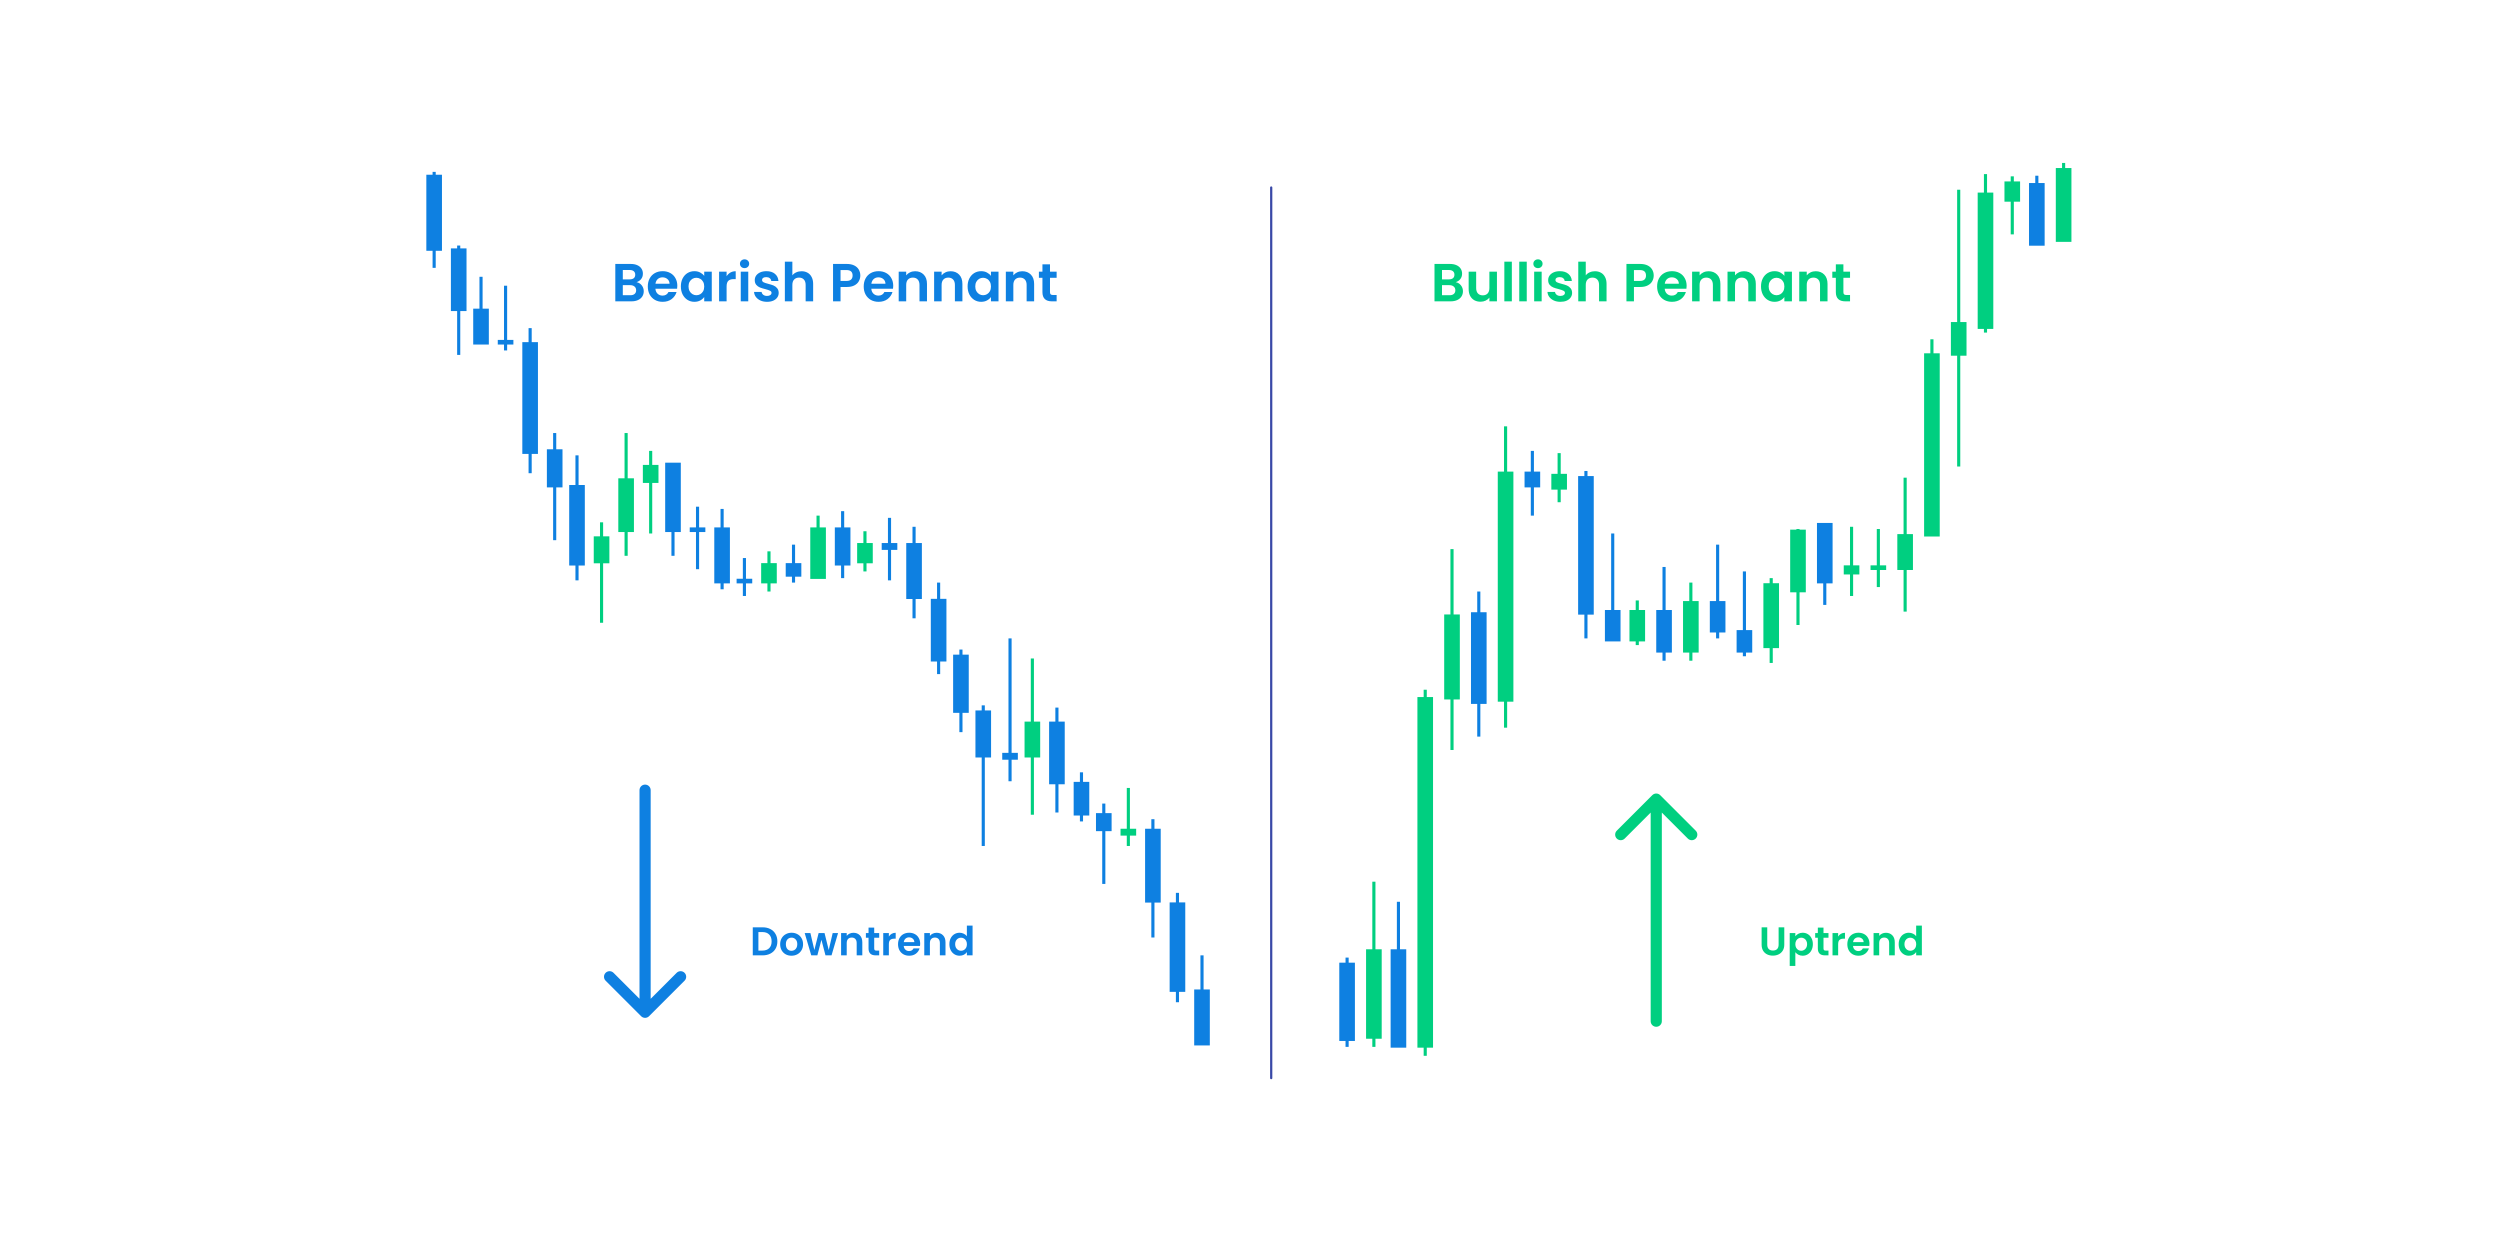 <svg width="1120" height="557" viewBox="0 0 1120 557" fill="none" xmlns="http://www.w3.org/2000/svg">
<rect width="1120" height="557" fill="white"/>
<rect x="191" y="78.28" width="7" height="34.075" fill="#0E80E1"/>
<rect x="193.799" y="77" width="1.4" height="43" fill="#0E80E1"/>
<rect x="202" y="111.28" width="7" height="28.075" fill="#0E80E1"/>
<rect x="204.799" y="110" width="1.4" height="49" fill="#0E80E1"/>
<rect x="212" y="138.28" width="7" height="16.075" fill="#0E80E1"/>
<rect x="214.799" y="124" width="1.4" height="23" fill="#0E80E1"/>
<rect x="234" y="153.28" width="7" height="50.075" fill="#0E80E1"/>
<rect x="236.799" y="147" width="1.4" height="65" fill="#0E80E1"/>
<rect x="245" y="201.28" width="7" height="17.075" fill="#0E80E1"/>
<rect x="247.799" y="194" width="1.4" height="48" fill="#0E80E1"/>
<rect x="298" y="207.28" width="7" height="31.075" fill="#0E80E1"/>
<rect x="300.799" y="209" width="1.4" height="40" fill="#0E80E1"/>
<rect x="266" y="240.28" width="7" height="12.075" fill="#00CF80"/>
<rect x="268.799" y="234" width="1.4" height="45" fill="#00CF80"/>
<rect x="341" y="252.28" width="7" height="9.075" fill="#00CF80"/>
<rect x="343.799" y="247" width="1.4" height="18" fill="#00CF80"/>
<rect x="384" y="243.28" width="7" height="9.075" fill="#00CF80"/>
<rect x="386.799" y="238" width="1.4" height="18" fill="#00CF80"/>
<rect x="459" y="323.28" width="7" height="16.075" fill="#00CF80"/>
<rect x="461.799" y="295" width="1.4" height="70" fill="#00CF80"/>
<rect x="502" y="371.28" width="7" height="3.075" fill="#00CF80"/>
<rect x="504.799" y="353" width="1.4" height="26" fill="#00CF80"/>
<rect x="363" y="236.28" width="7" height="23.075" fill="#00CF80"/>
<rect x="365.799" y="231" width="1.4" height="18" fill="#00CF80"/>
<rect x="288" y="208.28" width="7" height="8.075" fill="#00CF80"/>
<rect x="290.799" y="202" width="1.4" height="37" fill="#00CF80"/>
<rect x="320" y="236.28" width="7" height="25.075" fill="#0E80E1"/>
<rect x="322.799" y="228" width="1.4" height="36" fill="#0E80E1"/>
<rect x="309" y="236.28" width="7" height="2.075" fill="#0E80E1"/>
<rect x="311.799" y="227" width="1.4" height="28" fill="#0E80E1"/>
<rect x="330" y="259.28" width="7" height="2.075" fill="#0E80E1"/>
<rect x="332.799" y="250" width="1.4" height="17" fill="#0E80E1"/>
<rect x="395" y="243.28" width="7" height="3.075" fill="#0E80E1"/>
<rect x="397.799" y="232" width="1.4" height="28" fill="#0E80E1"/>
<rect x="449" y="337.28" width="7" height="3.075" fill="#0E80E1"/>
<rect x="451.799" y="286" width="1.4" height="64" fill="#0E80E1"/>
<rect x="352" y="252.28" width="7" height="6.075" fill="#0E80E1"/>
<rect x="354.799" y="244" width="1.4" height="17" fill="#0E80E1"/>
<rect x="481" y="350.28" width="7" height="15.075" fill="#0E80E1"/>
<rect x="483.799" y="346" width="1.4" height="22" fill="#0E80E1"/>
<rect x="513" y="371.28" width="7" height="33.075" fill="#0E80E1"/>
<rect x="515.799" y="367" width="1.4" height="53" fill="#0E80E1"/>
<rect x="535" y="443.28" width="7" height="25.075" fill="#0E80E1"/>
<rect x="537.799" y="428" width="1.4" height="40" fill="#0E80E1"/>
<rect x="524" y="404.28" width="7" height="40.075" fill="#0E80E1"/>
<rect x="526.799" y="400" width="1.4" height="49" fill="#0E80E1"/>
<rect x="600" y="431.28" width="7" height="35.075" fill="#0E80E1"/>
<rect x="602.799" y="429" width="1.4" height="40" fill="#0E80E1"/>
<rect x="612" y="425.28" width="7" height="40.075" fill="#00CF80"/>
<rect x="614.799" y="395" width="1.4" height="74" fill="#00CF80"/>
<rect x="647" y="275.28" width="7" height="38.075" fill="#00CF80"/>
<rect x="649.799" y="246" width="1.4" height="90" fill="#00CF80"/>
<rect x="671" y="211.28" width="7" height="103.075" fill="#00CF80"/>
<rect x="673.799" y="191" width="1.4" height="135" fill="#00CF80"/>
<rect x="635" y="312.28" width="7" height="157.075" fill="#00CF80"/>
<rect x="637.799" y="309" width="1.4" height="164" fill="#00CF80"/>
<rect x="623" y="425.28" width="7" height="44.075" fill="#0E80E1"/>
<rect x="625.799" y="404" width="1.4" height="62" fill="#0E80E1"/>
<rect x="659" y="274.28" width="7" height="41.075" fill="#0E80E1"/>
<rect x="661.799" y="265" width="1.4" height="65" fill="#0E80E1"/>
<rect x="707" y="213.28" width="7" height="62.075" fill="#0E80E1"/>
<rect x="709.799" y="211" width="1.4" height="75" fill="#0E80E1"/>
<rect x="683" y="211.28" width="7" height="7.075" fill="#0E80E1"/>
<rect x="685.799" y="202" width="1.4" height="29" fill="#0E80E1"/>
<rect x="719" y="273.28" width="7" height="14.075" fill="#0E80E1"/>
<rect x="721.799" y="239" width="1.4" height="39" fill="#0E80E1"/>
<rect x="742" y="273.28" width="7" height="19.075" fill="#0E80E1"/>
<rect x="744.799" y="254" width="1.4" height="42" fill="#0E80E1"/>
<rect x="766" y="269.28" width="7" height="14.075" fill="#0E80E1"/>
<rect x="768.799" y="244" width="1.4" height="42" fill="#0E80E1"/>
<rect x="814" y="234.28" width="7" height="27.075" fill="#0E80E1"/>
<rect x="816.799" y="235" width="1.4" height="36" fill="#0E80E1"/>
<rect x="909" y="82" width="7" height="28.075" fill="#0E80E1"/>
<rect x="911.799" y="78.72" width="1.4" height="28" fill="#0E80E1"/>
<rect x="778" y="282.28" width="7" height="10.075" fill="#0E80E1"/>
<rect x="780.799" y="256" width="1.4" height="38" fill="#0E80E1"/>
<rect x="695" y="212.28" width="7" height="7.075" fill="#00CF80"/>
<rect x="697.799" y="203" width="1.4" height="22" fill="#00CF80"/>
<rect x="730" y="273.28" width="7" height="14.075" fill="#00CF80"/>
<rect x="732.799" y="269" width="1.4" height="20" fill="#00CF80"/>
<rect x="826" y="253.28" width="7" height="4.075" fill="#00CF80"/>
<rect x="828.799" y="236" width="1.4" height="31" fill="#00CF80"/>
<rect x="898" y="81.28" width="7" height="9.075" fill="#00CF80"/>
<rect x="900.799" y="79" width="1.4" height="26" fill="#00CF80"/>
<rect x="921" y="75.28" width="7" height="33.075" fill="#00CF80"/>
<rect x="923.799" y="73" width="1.4" height="26" fill="#00CF80"/>
<rect x="838" y="253.28" width="7" height="2.075" fill="#00CF80"/>
<rect x="840.799" y="237" width="1.4" height="26" fill="#00CF80"/>
<rect x="754" y="269.28" width="7" height="23.075" fill="#00CF80"/>
<rect x="756.799" y="261" width="1.4" height="35" fill="#00CF80"/>
<rect x="790" y="261.28" width="7" height="29.075" fill="#00CF80"/>
<rect x="792.799" y="259" width="1.4" height="38" fill="#00CF80"/>
<rect x="862" y="158.28" width="7" height="82.075" fill="#00CF80"/>
<rect x="864.799" y="152" width="1.4" height="47" fill="#00CF80"/>
<rect x="802" y="237.28" width="7" height="28.075" fill="#00CF80"/>
<rect x="804.799" y="237" width="1.4" height="43" fill="#00CF80"/>
<rect x="850" y="239.28" width="7" height="16.075" fill="#00CF80"/>
<rect x="852.799" y="214" width="1.4" height="60" fill="#00CF80"/>
<rect x="886" y="86.28" width="7" height="61.075" fill="#00CF80"/>
<rect x="888.799" y="78" width="1.4" height="71" fill="#00CF80"/>
<rect x="874" y="144.28" width="7" height="15.075" fill="#00CF80"/>
<rect x="876.799" y="85" width="1.4" height="124" fill="#00CF80"/>
<rect x="491" y="364.28" width="7" height="8.075" fill="#0E80E1"/>
<rect x="493.799" y="360" width="1.4" height="36" fill="#0E80E1"/>
<rect x="374" y="236.28" width="7" height="17.075" fill="#0E80E1"/>
<rect x="376.799" y="229" width="1.4" height="30" fill="#0E80E1"/>
<rect x="406" y="243.28" width="7" height="25.075" fill="#0E80E1"/>
<rect x="408.799" y="236" width="1.4" height="41" fill="#0E80E1"/>
<rect x="417" y="268.28" width="7" height="28.075" fill="#0E80E1"/>
<rect x="419.799" y="261" width="1.4" height="41" fill="#0E80E1"/>
<rect x="427" y="293.28" width="7" height="26.075" fill="#0E80E1"/>
<rect x="429.799" y="291" width="1.4" height="37" fill="#0E80E1"/>
<rect x="470" y="323.28" width="7" height="28.075" fill="#0E80E1"/>
<rect x="472.799" y="317" width="1.4" height="47" fill="#0E80E1"/>
<rect x="437" y="318.28" width="7" height="21.075" fill="#0E80E1"/>
<rect x="439.799" y="316" width="1.4" height="63" fill="#0E80E1"/>
<rect x="277" y="214.28" width="7" height="24.075" fill="#00CF80"/>
<rect x="279.799" y="194" width="1.4" height="55" fill="#00CF80"/>
<rect x="255" y="217.28" width="7" height="36.075" fill="#0E80E1"/>
<rect x="257.799" y="204" width="1.4" height="56" fill="#0E80E1"/>
<rect x="223" y="152.28" width="7" height="2.075" fill="#0E80E1"/>
<rect x="225.799" y="128" width="1.4" height="29" fill="#0E80E1"/>
<path d="M285.16 126.408C286.104 126.584 286.88 127.056 287.488 127.824C288.096 128.592 288.4 129.472 288.4 130.464C288.4 131.36 288.176 132.152 287.728 132.84C287.296 133.512 286.664 134.04 285.832 134.424C285 134.808 284.016 135 282.88 135H275.656V118.248H282.568C283.704 118.248 284.68 118.432 285.496 118.8C286.328 119.168 286.952 119.68 287.368 120.336C287.8 120.992 288.016 121.736 288.016 122.568C288.016 123.544 287.752 124.36 287.224 125.016C286.712 125.672 286.024 126.136 285.16 126.408ZM279.016 125.16H282.088C282.888 125.16 283.504 124.984 283.936 124.632C284.368 124.264 284.584 123.744 284.584 123.072C284.584 122.4 284.368 121.88 283.936 121.512C283.504 121.144 282.888 120.96 282.088 120.96H279.016V125.16ZM282.4 132.264C283.216 132.264 283.848 132.072 284.296 131.688C284.76 131.304 284.992 130.76 284.992 130.056C284.992 129.336 284.752 128.776 284.272 128.376C283.792 127.96 283.144 127.752 282.328 127.752H279.016V132.264H282.4ZM303.438 128.064C303.438 128.544 303.406 128.976 303.342 129.36H293.622C293.702 130.32 294.038 131.072 294.63 131.616C295.222 132.16 295.95 132.432 296.814 132.432C298.062 132.432 298.95 131.896 299.478 130.824H303.102C302.718 132.104 301.982 133.16 300.894 133.992C299.806 134.808 298.47 135.216 296.886 135.216C295.606 135.216 294.454 134.936 293.43 134.376C292.422 133.8 291.63 132.992 291.054 131.952C290.494 130.912 290.214 129.712 290.214 128.352C290.214 126.976 290.494 125.768 291.054 124.728C291.614 123.688 292.398 122.888 293.406 122.328C294.414 121.768 295.574 121.488 296.886 121.488C298.15 121.488 299.278 121.76 300.27 122.304C301.278 122.848 302.054 123.624 302.598 124.632C303.158 125.624 303.438 126.768 303.438 128.064ZM299.958 127.104C299.942 126.24 299.63 125.552 299.022 125.04C298.414 124.512 297.67 124.248 296.79 124.248C295.958 124.248 295.254 124.504 294.678 125.016C294.118 125.512 293.774 126.208 293.646 127.104H299.958ZM305.026 128.304C305.026 126.96 305.29 125.768 305.818 124.728C306.362 123.688 307.09 122.888 308.002 122.328C308.93 121.768 309.962 121.488 311.098 121.488C312.09 121.488 312.954 121.688 313.69 122.088C314.442 122.488 315.042 122.992 315.49 123.6V121.704H318.874V135H315.49V133.056C315.058 133.68 314.458 134.2 313.69 134.616C312.938 135.016 312.066 135.216 311.074 135.216C309.954 135.216 308.93 134.928 308.002 134.352C307.09 133.776 306.362 132.968 305.818 131.928C305.29 130.872 305.026 129.664 305.026 128.304ZM315.49 128.352C315.49 127.536 315.33 126.84 315.01 126.264C314.69 125.672 314.258 125.224 313.714 124.92C313.17 124.6 312.586 124.44 311.962 124.44C311.338 124.44 310.762 124.592 310.234 124.896C309.706 125.2 309.274 125.648 308.938 126.24C308.618 126.816 308.458 127.504 308.458 128.304C308.458 129.104 308.618 129.808 308.938 130.416C309.274 131.008 309.706 131.464 310.234 131.784C310.778 132.104 311.354 132.264 311.962 132.264C312.586 132.264 313.17 132.112 313.714 131.808C314.258 131.488 314.69 131.04 315.01 130.464C315.33 129.872 315.49 129.168 315.49 128.352ZM325.516 123.768C325.948 123.064 326.508 122.512 327.196 122.112C327.9 121.712 328.7 121.512 329.596 121.512V125.04H328.708C327.652 125.04 326.852 125.288 326.308 125.784C325.78 126.28 325.516 127.144 325.516 128.376V135H322.156V121.704H325.516V123.768ZM333.563 120.12C332.971 120.12 332.475 119.936 332.075 119.568C331.691 119.184 331.499 118.712 331.499 118.152C331.499 117.592 331.691 117.128 332.075 116.76C332.475 116.376 332.971 116.184 333.563 116.184C334.155 116.184 334.643 116.376 335.027 116.76C335.427 117.128 335.627 117.592 335.627 118.152C335.627 118.712 335.427 119.184 335.027 119.568C334.643 119.936 334.155 120.12 333.563 120.12ZM335.219 121.704V135H331.859V121.704H335.219ZM343.627 135.216C342.539 135.216 341.563 135.024 340.699 134.64C339.835 134.24 339.147 133.704 338.635 133.032C338.139 132.36 337.867 131.616 337.819 130.8H341.203C341.267 131.312 341.515 131.736 341.947 132.072C342.395 132.408 342.947 132.576 343.603 132.576C344.243 132.576 344.739 132.448 345.091 132.192C345.459 131.936 345.643 131.608 345.643 131.208C345.643 130.776 345.419 130.456 344.971 130.248C344.539 130.024 343.843 129.784 342.883 129.528C341.891 129.288 341.075 129.04 340.435 128.784C339.811 128.528 339.267 128.136 338.803 127.608C338.355 127.08 338.131 126.368 338.131 125.472C338.131 124.736 338.339 124.064 338.755 123.456C339.187 122.848 339.795 122.368 340.579 122.016C341.379 121.664 342.315 121.488 343.387 121.488C344.971 121.488 346.235 121.888 347.179 122.688C348.123 123.472 348.643 124.536 348.739 125.88H345.523C345.475 125.352 345.251 124.936 344.851 124.632C344.467 124.312 343.947 124.152 343.291 124.152C342.683 124.152 342.211 124.264 341.875 124.488C341.555 124.712 341.395 125.024 341.395 125.424C341.395 125.872 341.619 126.216 342.067 126.456C342.515 126.68 343.211 126.912 344.155 127.152C345.115 127.392 345.907 127.64 346.531 127.896C347.155 128.152 347.691 128.552 348.139 129.096C348.603 129.624 348.843 130.328 348.859 131.208C348.859 131.976 348.643 132.664 348.211 133.272C347.795 133.88 347.187 134.36 346.387 134.712C345.603 135.048 344.683 135.216 343.627 135.216ZM359.105 121.512C360.113 121.512 361.009 121.736 361.793 122.184C362.577 122.616 363.185 123.264 363.617 124.128C364.065 124.976 364.289 126 364.289 127.2V135H360.929V127.656C360.929 126.6 360.665 125.792 360.137 125.232C359.609 124.656 358.889 124.368 357.977 124.368C357.049 124.368 356.313 124.656 355.769 125.232C355.241 125.792 354.977 126.6 354.977 127.656V135H351.617V117.24H354.977V123.36C355.409 122.784 355.985 122.336 356.705 122.016C357.425 121.68 358.225 121.512 359.105 121.512ZM385.419 123.432C385.419 124.328 385.203 125.168 384.771 125.952C384.355 126.736 383.691 127.368 382.779 127.848C381.883 128.328 380.747 128.568 379.371 128.568H376.563V135H373.203V118.248H379.371C380.667 118.248 381.771 118.472 382.683 118.92C383.595 119.368 384.275 119.984 384.723 120.768C385.187 121.552 385.419 122.44 385.419 123.432ZM379.227 125.856C380.155 125.856 380.843 125.648 381.291 125.232C381.739 124.8 381.963 124.2 381.963 123.432C381.963 121.8 381.051 120.984 379.227 120.984H376.563V125.856H379.227ZM400.164 128.064C400.164 128.544 400.132 128.976 400.068 129.36H390.348C390.428 130.32 390.764 131.072 391.356 131.616C391.948 132.16 392.676 132.432 393.54 132.432C394.788 132.432 395.676 131.896 396.204 130.824H399.828C399.444 132.104 398.708 133.16 397.62 133.992C396.532 134.808 395.196 135.216 393.612 135.216C392.332 135.216 391.18 134.936 390.156 134.376C389.148 133.8 388.356 132.992 387.78 131.952C387.22 130.912 386.94 129.712 386.94 128.352C386.94 126.976 387.22 125.768 387.78 124.728C388.34 123.688 389.124 122.888 390.132 122.328C391.14 121.768 392.3 121.488 393.612 121.488C394.876 121.488 396.004 121.76 396.996 122.304C398.004 122.848 398.78 123.624 399.324 124.632C399.884 125.624 400.164 126.768 400.164 128.064ZM396.684 127.104C396.668 126.24 396.356 125.552 395.748 125.04C395.14 124.512 394.396 124.248 393.516 124.248C392.684 124.248 391.98 124.504 391.404 125.016C390.844 125.512 390.5 126.208 390.372 127.104H396.684ZM409.985 121.512C411.569 121.512 412.849 122.016 413.825 123.024C414.801 124.016 415.289 125.408 415.289 127.2V135H411.929V127.656C411.929 126.6 411.665 125.792 411.137 125.232C410.609 124.656 409.889 124.368 408.977 124.368C408.049 124.368 407.313 124.656 406.769 125.232C406.241 125.792 405.977 126.6 405.977 127.656V135H402.617V121.704H405.977V123.36C406.425 122.784 406.993 122.336 407.681 122.016C408.385 121.68 409.153 121.512 409.985 121.512ZM425.852 121.512C427.436 121.512 428.716 122.016 429.692 123.024C430.668 124.016 431.156 125.408 431.156 127.2V135H427.796V127.656C427.796 126.6 427.532 125.792 427.004 125.232C426.476 124.656 425.756 124.368 424.844 124.368C423.916 124.368 423.18 124.656 422.636 125.232C422.108 125.792 421.844 126.6 421.844 127.656V135H418.484V121.704H421.844V123.36C422.292 122.784 422.86 122.336 423.548 122.016C424.252 121.68 425.02 121.512 425.852 121.512ZM433.487 128.304C433.487 126.96 433.751 125.768 434.279 124.728C434.823 123.688 435.551 122.888 436.463 122.328C437.391 121.768 438.423 121.488 439.559 121.488C440.551 121.488 441.415 121.688 442.151 122.088C442.903 122.488 443.503 122.992 443.951 123.6V121.704H447.335V135H443.951V133.056C443.519 133.68 442.919 134.2 442.151 134.616C441.399 135.016 440.527 135.216 439.535 135.216C438.415 135.216 437.391 134.928 436.463 134.352C435.551 133.776 434.823 132.968 434.279 131.928C433.751 130.872 433.487 129.664 433.487 128.304ZM443.951 128.352C443.951 127.536 443.791 126.84 443.471 126.264C443.151 125.672 442.719 125.224 442.175 124.92C441.631 124.6 441.047 124.44 440.423 124.44C439.799 124.44 439.223 124.592 438.695 124.896C438.167 125.2 437.735 125.648 437.399 126.24C437.079 126.816 436.919 127.504 436.919 128.304C436.919 129.104 437.079 129.808 437.399 130.416C437.735 131.008 438.167 131.464 438.695 131.784C439.239 132.104 439.815 132.264 440.423 132.264C441.047 132.264 441.631 132.112 442.175 131.808C442.719 131.488 443.151 131.04 443.471 130.464C443.791 129.872 443.951 129.168 443.951 128.352ZM457.985 121.512C459.569 121.512 460.849 122.016 461.825 123.024C462.801 124.016 463.289 125.408 463.289 127.2V135H459.929V127.656C459.929 126.6 459.665 125.792 459.137 125.232C458.609 124.656 457.889 124.368 456.977 124.368C456.049 124.368 455.313 124.656 454.769 125.232C454.241 125.792 453.977 126.6 453.977 127.656V135H450.617V121.704H453.977V123.36C454.425 122.784 454.993 122.336 455.681 122.016C456.385 121.68 457.153 121.512 457.985 121.512ZM470.396 124.464V130.896C470.396 131.344 470.5 131.672 470.708 131.88C470.932 132.072 471.3 132.168 471.812 132.168H473.372V135H471.26C468.428 135 467.012 133.624 467.012 130.872V124.464H465.428V121.704H467.012V118.416H470.396V121.704H473.372V124.464H470.396Z" fill="#0E80E1"/>
<path d="M652.16 126.408C653.104 126.584 653.88 127.056 654.488 127.824C655.096 128.592 655.4 129.472 655.4 130.464C655.4 131.36 655.176 132.152 654.728 132.84C654.296 133.512 653.664 134.04 652.832 134.424C652 134.808 651.016 135 649.88 135H642.656V118.248H649.568C650.704 118.248 651.68 118.432 652.496 118.8C653.328 119.168 653.952 119.68 654.368 120.336C654.8 120.992 655.016 121.736 655.016 122.568C655.016 123.544 654.752 124.36 654.224 125.016C653.712 125.672 653.024 126.136 652.16 126.408ZM646.016 125.16H649.088C649.888 125.16 650.504 124.984 650.936 124.632C651.368 124.264 651.584 123.744 651.584 123.072C651.584 122.4 651.368 121.88 650.936 121.512C650.504 121.144 649.888 120.96 649.088 120.96H646.016V125.16ZM649.4 132.264C650.216 132.264 650.848 132.072 651.296 131.688C651.76 131.304 651.992 130.76 651.992 130.056C651.992 129.336 651.752 128.776 651.272 128.376C650.792 127.96 650.144 127.752 649.328 127.752H646.016V132.264H649.4ZM670.63 121.704V135H667.246V133.32C666.814 133.896 666.246 134.352 665.542 134.688C664.854 135.008 664.102 135.168 663.286 135.168C662.246 135.168 661.326 134.952 660.526 134.52C659.726 134.072 659.094 133.424 658.63 132.576C658.182 131.712 657.958 130.688 657.958 129.504V121.704H661.318V129.024C661.318 130.08 661.582 130.896 662.11 131.472C662.638 132.032 663.358 132.312 664.27 132.312C665.198 132.312 665.926 132.032 666.454 131.472C666.982 130.896 667.246 130.08 667.246 129.024V121.704H670.63ZM677.305 117.24V135H673.945V117.24H677.305ZM683.985 117.24V135H680.625V117.24H683.985ZM689.008 120.12C688.416 120.12 687.92 119.936 687.52 119.568C687.136 119.184 686.944 118.712 686.944 118.152C686.944 117.592 687.136 117.128 687.52 116.76C687.92 116.376 688.416 116.184 689.008 116.184C689.6 116.184 690.088 116.376 690.472 116.76C690.872 117.128 691.072 117.592 691.072 118.152C691.072 118.712 690.872 119.184 690.472 119.568C690.088 119.936 689.6 120.12 689.008 120.12ZM690.664 121.704V135H687.304V121.704H690.664ZM699.072 135.216C697.984 135.216 697.008 135.024 696.144 134.64C695.28 134.24 694.592 133.704 694.08 133.032C693.584 132.36 693.312 131.616 693.264 130.8H696.648C696.712 131.312 696.96 131.736 697.392 132.072C697.84 132.408 698.392 132.576 699.048 132.576C699.688 132.576 700.184 132.448 700.536 132.192C700.904 131.936 701.088 131.608 701.088 131.208C701.088 130.776 700.864 130.456 700.416 130.248C699.984 130.024 699.288 129.784 698.328 129.528C697.336 129.288 696.52 129.04 695.88 128.784C695.256 128.528 694.712 128.136 694.248 127.608C693.8 127.08 693.576 126.368 693.576 125.472C693.576 124.736 693.784 124.064 694.2 123.456C694.632 122.848 695.24 122.368 696.024 122.016C696.824 121.664 697.76 121.488 698.832 121.488C700.416 121.488 701.68 121.888 702.624 122.688C703.568 123.472 704.088 124.536 704.184 125.88H700.968C700.92 125.352 700.696 124.936 700.296 124.632C699.912 124.312 699.392 124.152 698.736 124.152C698.128 124.152 697.656 124.264 697.32 124.488C697 124.712 696.84 125.024 696.84 125.424C696.84 125.872 697.064 126.216 697.512 126.456C697.96 126.68 698.656 126.912 699.6 127.152C700.56 127.392 701.352 127.64 701.976 127.896C702.6 128.152 703.136 128.552 703.584 129.096C704.048 129.624 704.288 130.328 704.304 131.208C704.304 131.976 704.088 132.664 703.656 133.272C703.24 133.88 702.632 134.36 701.832 134.712C701.048 135.048 700.128 135.216 699.072 135.216ZM714.55 121.512C715.558 121.512 716.454 121.736 717.238 122.184C718.022 122.616 718.63 123.264 719.062 124.128C719.51 124.976 719.734 126 719.734 127.2V135H716.374V127.656C716.374 126.6 716.11 125.792 715.582 125.232C715.054 124.656 714.334 124.368 713.422 124.368C712.494 124.368 711.758 124.656 711.214 125.232C710.686 125.792 710.422 126.6 710.422 127.656V135H707.062V117.24H710.422V123.36C710.854 122.784 711.43 122.336 712.15 122.016C712.87 121.68 713.67 121.512 714.55 121.512ZM740.864 123.432C740.864 124.328 740.648 125.168 740.216 125.952C739.8 126.736 739.136 127.368 738.224 127.848C737.328 128.328 736.192 128.568 734.816 128.568H732.008V135H728.648V118.248H734.816C736.112 118.248 737.216 118.472 738.128 118.92C739.04 119.368 739.72 119.984 740.168 120.768C740.632 121.552 740.864 122.44 740.864 123.432ZM734.672 125.856C735.6 125.856 736.288 125.648 736.736 125.232C737.184 124.8 737.408 124.2 737.408 123.432C737.408 121.8 736.496 120.984 734.672 120.984H732.008V125.856H734.672ZM755.61 128.064C755.61 128.544 755.578 128.976 755.514 129.36H745.794C745.874 130.32 746.21 131.072 746.802 131.616C747.394 132.16 748.122 132.432 748.986 132.432C750.234 132.432 751.122 131.896 751.65 130.824H755.274C754.89 132.104 754.154 133.16 753.066 133.992C751.978 134.808 750.642 135.216 749.058 135.216C747.778 135.216 746.626 134.936 745.602 134.376C744.594 133.8 743.802 132.992 743.226 131.952C742.666 130.912 742.386 129.712 742.386 128.352C742.386 126.976 742.666 125.768 743.226 124.728C743.786 123.688 744.57 122.888 745.578 122.328C746.586 121.768 747.746 121.488 749.058 121.488C750.322 121.488 751.45 121.76 752.442 122.304C753.45 122.848 754.226 123.624 754.77 124.632C755.33 125.624 755.61 126.768 755.61 128.064ZM752.13 127.104C752.114 126.24 751.802 125.552 751.194 125.04C750.586 124.512 749.842 124.248 748.962 124.248C748.13 124.248 747.426 124.504 746.85 125.016C746.29 125.512 745.946 126.208 745.818 127.104H752.13ZM765.43 121.512C767.014 121.512 768.294 122.016 769.27 123.024C770.246 124.016 770.734 125.408 770.734 127.2V135H767.374V127.656C767.374 126.6 767.11 125.792 766.582 125.232C766.054 124.656 765.334 124.368 764.422 124.368C763.494 124.368 762.758 124.656 762.214 125.232C761.686 125.792 761.422 126.6 761.422 127.656V135H758.062V121.704H761.422V123.36C761.87 122.784 762.438 122.336 763.126 122.016C763.83 121.68 764.598 121.512 765.43 121.512ZM781.297 121.512C782.881 121.512 784.161 122.016 785.137 123.024C786.113 124.016 786.601 125.408 786.601 127.2V135H783.241V127.656C783.241 126.6 782.977 125.792 782.449 125.232C781.921 124.656 781.201 124.368 780.289 124.368C779.361 124.368 778.625 124.656 778.081 125.232C777.553 125.792 777.289 126.6 777.289 127.656V135H773.929V121.704H777.289V123.36C777.737 122.784 778.305 122.336 778.993 122.016C779.697 121.68 780.465 121.512 781.297 121.512ZM788.933 128.304C788.933 126.96 789.197 125.768 789.725 124.728C790.269 123.688 790.997 122.888 791.909 122.328C792.837 121.768 793.869 121.488 795.005 121.488C795.997 121.488 796.861 121.688 797.597 122.088C798.349 122.488 798.949 122.992 799.397 123.6V121.704H802.781V135H799.397V133.056C798.965 133.68 798.365 134.2 797.597 134.616C796.845 135.016 795.973 135.216 794.981 135.216C793.861 135.216 792.837 134.928 791.909 134.352C790.997 133.776 790.269 132.968 789.725 131.928C789.197 130.872 788.933 129.664 788.933 128.304ZM799.397 128.352C799.397 127.536 799.237 126.84 798.917 126.264C798.597 125.672 798.165 125.224 797.621 124.92C797.077 124.6 796.493 124.44 795.869 124.44C795.245 124.44 794.669 124.592 794.141 124.896C793.613 125.2 793.181 125.648 792.845 126.24C792.525 126.816 792.365 127.504 792.365 128.304C792.365 129.104 792.525 129.808 792.845 130.416C793.181 131.008 793.613 131.464 794.141 131.784C794.685 132.104 795.261 132.264 795.869 132.264C796.493 132.264 797.077 132.112 797.621 131.808C798.165 131.488 798.597 131.04 798.917 130.464C799.237 129.872 799.397 129.168 799.397 128.352ZM813.43 121.512C815.014 121.512 816.294 122.016 817.27 123.024C818.246 124.016 818.734 125.408 818.734 127.2V135H815.374V127.656C815.374 126.6 815.11 125.792 814.582 125.232C814.054 124.656 813.334 124.368 812.422 124.368C811.494 124.368 810.758 124.656 810.214 125.232C809.686 125.792 809.422 126.6 809.422 127.656V135H806.062V121.704H809.422V123.36C809.87 122.784 810.438 122.336 811.126 122.016C811.83 121.68 812.598 121.512 813.43 121.512ZM825.841 124.464V130.896C825.841 131.344 825.945 131.672 826.153 131.88C826.377 132.072 826.745 132.168 827.257 132.168H828.817V135H826.705C823.873 135 822.457 133.624 822.457 130.872V124.464H820.873V121.704H822.457V118.416H825.841V121.704H828.817V124.464H825.841Z" fill="#00CF80"/>
<path d="M341.634 415.436C342.954 415.436 344.112 415.694 345.108 416.21C346.116 416.726 346.89 417.464 347.43 418.424C347.982 419.372 348.258 420.476 348.258 421.736C348.258 422.996 347.982 424.1 347.43 425.048C346.89 425.984 346.116 426.71 345.108 427.226C344.112 427.742 342.954 428 341.634 428H337.242V415.436H341.634ZM341.544 425.858C342.864 425.858 343.884 425.498 344.604 424.778C345.324 424.058 345.684 423.044 345.684 421.736C345.684 420.428 345.324 419.408 344.604 418.676C343.884 417.932 342.864 417.56 341.544 417.56H339.762V425.858H341.544ZM354.572 428.162C353.612 428.162 352.748 427.952 351.98 427.532C351.212 427.1 350.606 426.494 350.162 425.714C349.73 424.934 349.514 424.034 349.514 423.014C349.514 421.994 349.736 421.094 350.18 420.314C350.636 419.534 351.254 418.934 352.034 418.514C352.814 418.082 353.684 417.866 354.644 417.866C355.604 417.866 356.474 418.082 357.254 418.514C358.034 418.934 358.646 419.534 359.09 420.314C359.546 421.094 359.774 421.994 359.774 423.014C359.774 424.034 359.54 424.934 359.072 425.714C358.616 426.494 357.992 427.1 357.2 427.532C356.42 427.952 355.544 428.162 354.572 428.162ZM354.572 425.966C355.028 425.966 355.454 425.858 355.85 425.642C356.258 425.414 356.582 425.078 356.822 424.634C357.062 424.19 357.182 423.65 357.182 423.014C357.182 422.066 356.93 421.34 356.426 420.836C355.934 420.32 355.328 420.062 354.608 420.062C353.888 420.062 353.282 420.32 352.79 420.836C352.31 421.34 352.07 422.066 352.07 423.014C352.07 423.962 352.304 424.694 352.772 425.21C353.252 425.714 353.852 425.966 354.572 425.966ZM375.447 418.028L372.531 428H369.813L367.995 421.034L366.177 428H363.441L360.507 418.028H363.063L364.827 425.624L366.735 418.028H369.399L371.271 425.606L373.035 418.028H375.447ZM382.336 417.884C383.524 417.884 384.484 418.262 385.216 419.018C385.948 419.762 386.314 420.806 386.314 422.15V428H383.794V422.492C383.794 421.7 383.596 421.094 383.2 420.674C382.804 420.242 382.264 420.026 381.58 420.026C380.884 420.026 380.332 420.242 379.924 420.674C379.528 421.094 379.33 421.7 379.33 422.492V428H376.81V418.028H379.33V419.27C379.666 418.838 380.092 418.502 380.608 418.262C381.136 418.01 381.712 417.884 382.336 417.884ZM391.645 420.098V424.922C391.645 425.258 391.723 425.504 391.879 425.66C392.047 425.804 392.323 425.876 392.707 425.876H393.877V428H392.293C390.169 428 389.107 426.968 389.107 424.904V420.098H387.919V418.028H389.107V415.562H391.645V418.028H393.877V420.098H391.645ZM398.209 419.576C398.533 419.048 398.953 418.634 399.469 418.334C399.997 418.034 400.597 417.884 401.269 417.884V420.53H400.603C399.811 420.53 399.211 420.716 398.803 421.088C398.407 421.46 398.209 422.108 398.209 423.032V428H395.689V418.028H398.209V419.576ZM412.237 422.798C412.237 423.158 412.213 423.482 412.165 423.77H404.875C404.935 424.49 405.187 425.054 405.631 425.462C406.075 425.87 406.621 426.074 407.269 426.074C408.205 426.074 408.871 425.672 409.267 424.868H411.985C411.697 425.828 411.145 426.62 410.329 427.244C409.513 427.856 408.511 428.162 407.323 428.162C406.363 428.162 405.499 427.952 404.731 427.532C403.975 427.1 403.381 426.494 402.949 425.714C402.529 424.934 402.319 424.034 402.319 423.014C402.319 421.982 402.529 421.076 402.949 420.296C403.369 419.516 403.957 418.916 404.713 418.496C405.469 418.076 406.339 417.866 407.323 417.866C408.271 417.866 409.117 418.07 409.861 418.478C410.617 418.886 411.199 419.468 411.607 420.224C412.027 420.968 412.237 421.826 412.237 422.798ZM409.627 422.078C409.615 421.43 409.381 420.914 408.925 420.53C408.469 420.134 407.911 419.936 407.251 419.936C406.627 419.936 406.099 420.128 405.667 420.512C405.247 420.884 404.989 421.406 404.893 422.078H409.627ZM419.602 417.884C420.79 417.884 421.75 418.262 422.482 419.018C423.214 419.762 423.58 420.806 423.58 422.15V428H421.06V422.492C421.06 421.7 420.862 421.094 420.466 420.674C420.07 420.242 419.53 420.026 418.846 420.026C418.15 420.026 417.598 420.242 417.19 420.674C416.794 421.094 416.596 421.7 416.596 422.492V428H414.076V418.028H416.596V419.27C416.932 418.838 417.358 418.502 417.874 418.262C418.402 418.01 418.978 417.884 419.602 417.884ZM425.328 422.978C425.328 421.97 425.526 421.076 425.922 420.296C426.33 419.516 426.882 418.916 427.578 418.496C428.274 418.076 429.048 417.866 429.9 417.866C430.548 417.866 431.166 418.01 431.754 418.298C432.342 418.574 432.81 418.946 433.158 419.414V414.68H435.714V428H433.158V426.524C432.846 427.016 432.408 427.412 431.844 427.712C431.28 428.012 430.626 428.162 429.882 428.162C429.042 428.162 428.274 427.946 427.578 427.514C426.882 427.082 426.33 426.476 425.922 425.696C425.526 424.904 425.328 423.998 425.328 422.978ZM433.176 423.014C433.176 422.402 433.056 421.88 432.816 421.448C432.576 421.004 432.252 420.668 431.844 420.44C431.436 420.2 430.998 420.08 430.53 420.08C430.062 420.08 429.63 420.194 429.234 420.422C428.838 420.65 428.514 420.986 428.262 421.43C428.022 421.862 427.902 422.378 427.902 422.978C427.902 423.578 428.022 424.106 428.262 424.562C428.514 425.006 428.838 425.348 429.234 425.588C429.642 425.828 430.074 425.948 430.53 425.948C430.998 425.948 431.436 425.834 431.844 425.606C432.252 425.366 432.576 425.03 432.816 424.598C433.056 424.154 433.176 423.626 433.176 423.014Z" fill="#0E80E1"/>
<path d="M791.726 415.436V423.212C791.726 424.064 791.948 424.718 792.392 425.174C792.836 425.618 793.46 425.84 794.264 425.84C795.08 425.84 795.71 425.618 796.154 425.174C796.598 424.718 796.82 424.064 796.82 423.212V415.436H799.358V423.194C799.358 424.262 799.124 425.168 798.656 425.912C798.2 426.644 797.582 427.196 796.802 427.568C796.034 427.94 795.176 428.126 794.228 428.126C793.292 428.126 792.44 427.94 791.672 427.568C790.916 427.196 790.316 426.644 789.872 425.912C789.428 425.168 789.206 424.262 789.206 423.194V415.436H791.726ZM804.313 419.468C804.637 419.012 805.081 418.634 805.645 418.334C806.221 418.022 806.875 417.866 807.607 417.866C808.459 417.866 809.227 418.076 809.911 418.496C810.607 418.916 811.153 419.516 811.549 420.296C811.957 421.064 812.161 421.958 812.161 422.978C812.161 423.998 811.957 424.904 811.549 425.696C811.153 426.476 810.607 427.082 809.911 427.514C809.227 427.946 808.459 428.162 807.607 428.162C806.875 428.162 806.227 428.012 805.663 427.712C805.111 427.412 804.661 427.034 804.313 426.578V432.752H801.793V418.028H804.313V419.468ZM809.587 422.978C809.587 422.378 809.461 421.862 809.209 421.43C808.969 420.986 808.645 420.65 808.237 420.422C807.841 420.194 807.409 420.08 806.941 420.08C806.485 420.08 806.053 420.2 805.645 420.44C805.249 420.668 804.925 421.004 804.673 421.448C804.433 421.892 804.313 422.414 804.313 423.014C804.313 423.614 804.433 424.136 804.673 424.58C804.925 425.024 805.249 425.366 805.645 425.606C806.053 425.834 806.485 425.948 806.941 425.948C807.409 425.948 807.841 425.828 808.237 425.588C808.645 425.348 808.969 425.006 809.209 424.562C809.461 424.118 809.587 423.59 809.587 422.978ZM816.926 420.098V424.922C816.926 425.258 817.004 425.504 817.16 425.66C817.328 425.804 817.604 425.876 817.988 425.876H819.158V428H817.574C815.45 428 814.388 426.968 814.388 424.904V420.098H813.2V418.028H814.388V415.562H816.926V418.028H819.158V420.098H816.926ZM823.491 419.576C823.815 419.048 824.235 418.634 824.751 418.334C825.279 418.034 825.879 417.884 826.551 417.884V420.53H825.885C825.093 420.53 824.493 420.716 824.085 421.088C823.689 421.46 823.491 422.108 823.491 423.032V428H820.971V418.028H823.491V419.576ZM837.518 422.798C837.518 423.158 837.494 423.482 837.446 423.77H830.156C830.216 424.49 830.468 425.054 830.912 425.462C831.356 425.87 831.902 426.074 832.55 426.074C833.486 426.074 834.152 425.672 834.548 424.868H837.266C836.978 425.828 836.426 426.62 835.61 427.244C834.794 427.856 833.792 428.162 832.604 428.162C831.644 428.162 830.78 427.952 830.012 427.532C829.256 427.1 828.662 426.494 828.23 425.714C827.81 424.934 827.6 424.034 827.6 423.014C827.6 421.982 827.81 421.076 828.23 420.296C828.65 419.516 829.238 418.916 829.994 418.496C830.75 418.076 831.62 417.866 832.604 417.866C833.552 417.866 834.398 418.07 835.142 418.478C835.898 418.886 836.48 419.468 836.888 420.224C837.308 420.968 837.518 421.826 837.518 422.798ZM834.908 422.078C834.896 421.43 834.662 420.914 834.206 420.53C833.75 420.134 833.192 419.936 832.532 419.936C831.908 419.936 831.38 420.128 830.948 420.512C830.528 420.884 830.27 421.406 830.174 422.078H834.908ZM844.883 417.884C846.071 417.884 847.031 418.262 847.763 419.018C848.495 419.762 848.861 420.806 848.861 422.15V428H846.341V422.492C846.341 421.7 846.143 421.094 845.747 420.674C845.351 420.242 844.811 420.026 844.127 420.026C843.431 420.026 842.879 420.242 842.471 420.674C842.075 421.094 841.877 421.7 841.877 422.492V428H839.357V418.028H841.877V419.27C842.213 418.838 842.639 418.502 843.155 418.262C843.683 418.01 844.259 417.884 844.883 417.884ZM850.61 422.978C850.61 421.97 850.808 421.076 851.204 420.296C851.612 419.516 852.164 418.916 852.86 418.496C853.556 418.076 854.33 417.866 855.182 417.866C855.83 417.866 856.448 418.01 857.036 418.298C857.624 418.574 858.092 418.946 858.44 419.414V414.68H860.996V428H858.44V426.524C858.128 427.016 857.69 427.412 857.126 427.712C856.562 428.012 855.908 428.162 855.164 428.162C854.324 428.162 853.556 427.946 852.86 427.514C852.164 427.082 851.612 426.476 851.204 425.696C850.808 424.904 850.61 423.998 850.61 422.978ZM858.458 423.014C858.458 422.402 858.338 421.88 858.098 421.448C857.858 421.004 857.534 420.668 857.126 420.44C856.718 420.2 856.28 420.08 855.812 420.08C855.344 420.08 854.912 420.194 854.516 420.422C854.12 420.65 853.796 420.986 853.544 421.43C853.304 421.862 853.184 422.378 853.184 422.978C853.184 423.578 853.304 424.106 853.544 424.562C853.796 425.006 854.12 425.348 854.516 425.588C854.924 425.828 855.356 425.948 855.812 425.948C856.28 425.948 856.718 425.834 857.126 425.606C857.534 425.366 857.858 425.03 858.098 424.598C858.338 424.154 858.458 423.626 858.458 423.014Z" fill="#00CF80"/>
<path d="M287.232 455.268C288.209 456.244 289.791 456.244 290.768 455.268L306.678 439.358C307.654 438.382 307.654 436.799 306.678 435.822C305.701 434.846 304.118 434.846 303.142 435.822L289 449.964L274.858 435.822C273.882 434.846 272.299 434.846 271.322 435.822C270.346 436.799 270.346 438.382 271.322 439.358L287.232 455.268ZM291.5 354C291.5 352.619 290.381 351.5 289 351.5C287.619 351.5 286.5 352.619 286.5 354H291.5ZM291.5 453.5V354H286.5V453.5H291.5Z" fill="#0E80E1"/>
<path d="M739.5 457.5C739.5 458.881 740.619 460 742 460C743.381 460 744.5 458.881 744.5 457.5H739.5ZM743.768 356.232C742.791 355.256 741.209 355.256 740.232 356.232L724.322 372.142C723.346 373.118 723.346 374.701 724.322 375.678C725.299 376.654 726.882 376.654 727.858 375.678L742 361.536L756.142 375.678C757.118 376.654 758.701 376.654 759.678 375.678C760.654 374.701 760.654 373.118 759.678 372.142L743.768 356.232ZM744.5 457.5V358H739.5V457.5H744.5Z" fill="#00CF80"/>
<path d="M569.5 84V483" stroke="#3949A7" stroke-linecap="round" stroke-linejoin="round"/>
</svg>
